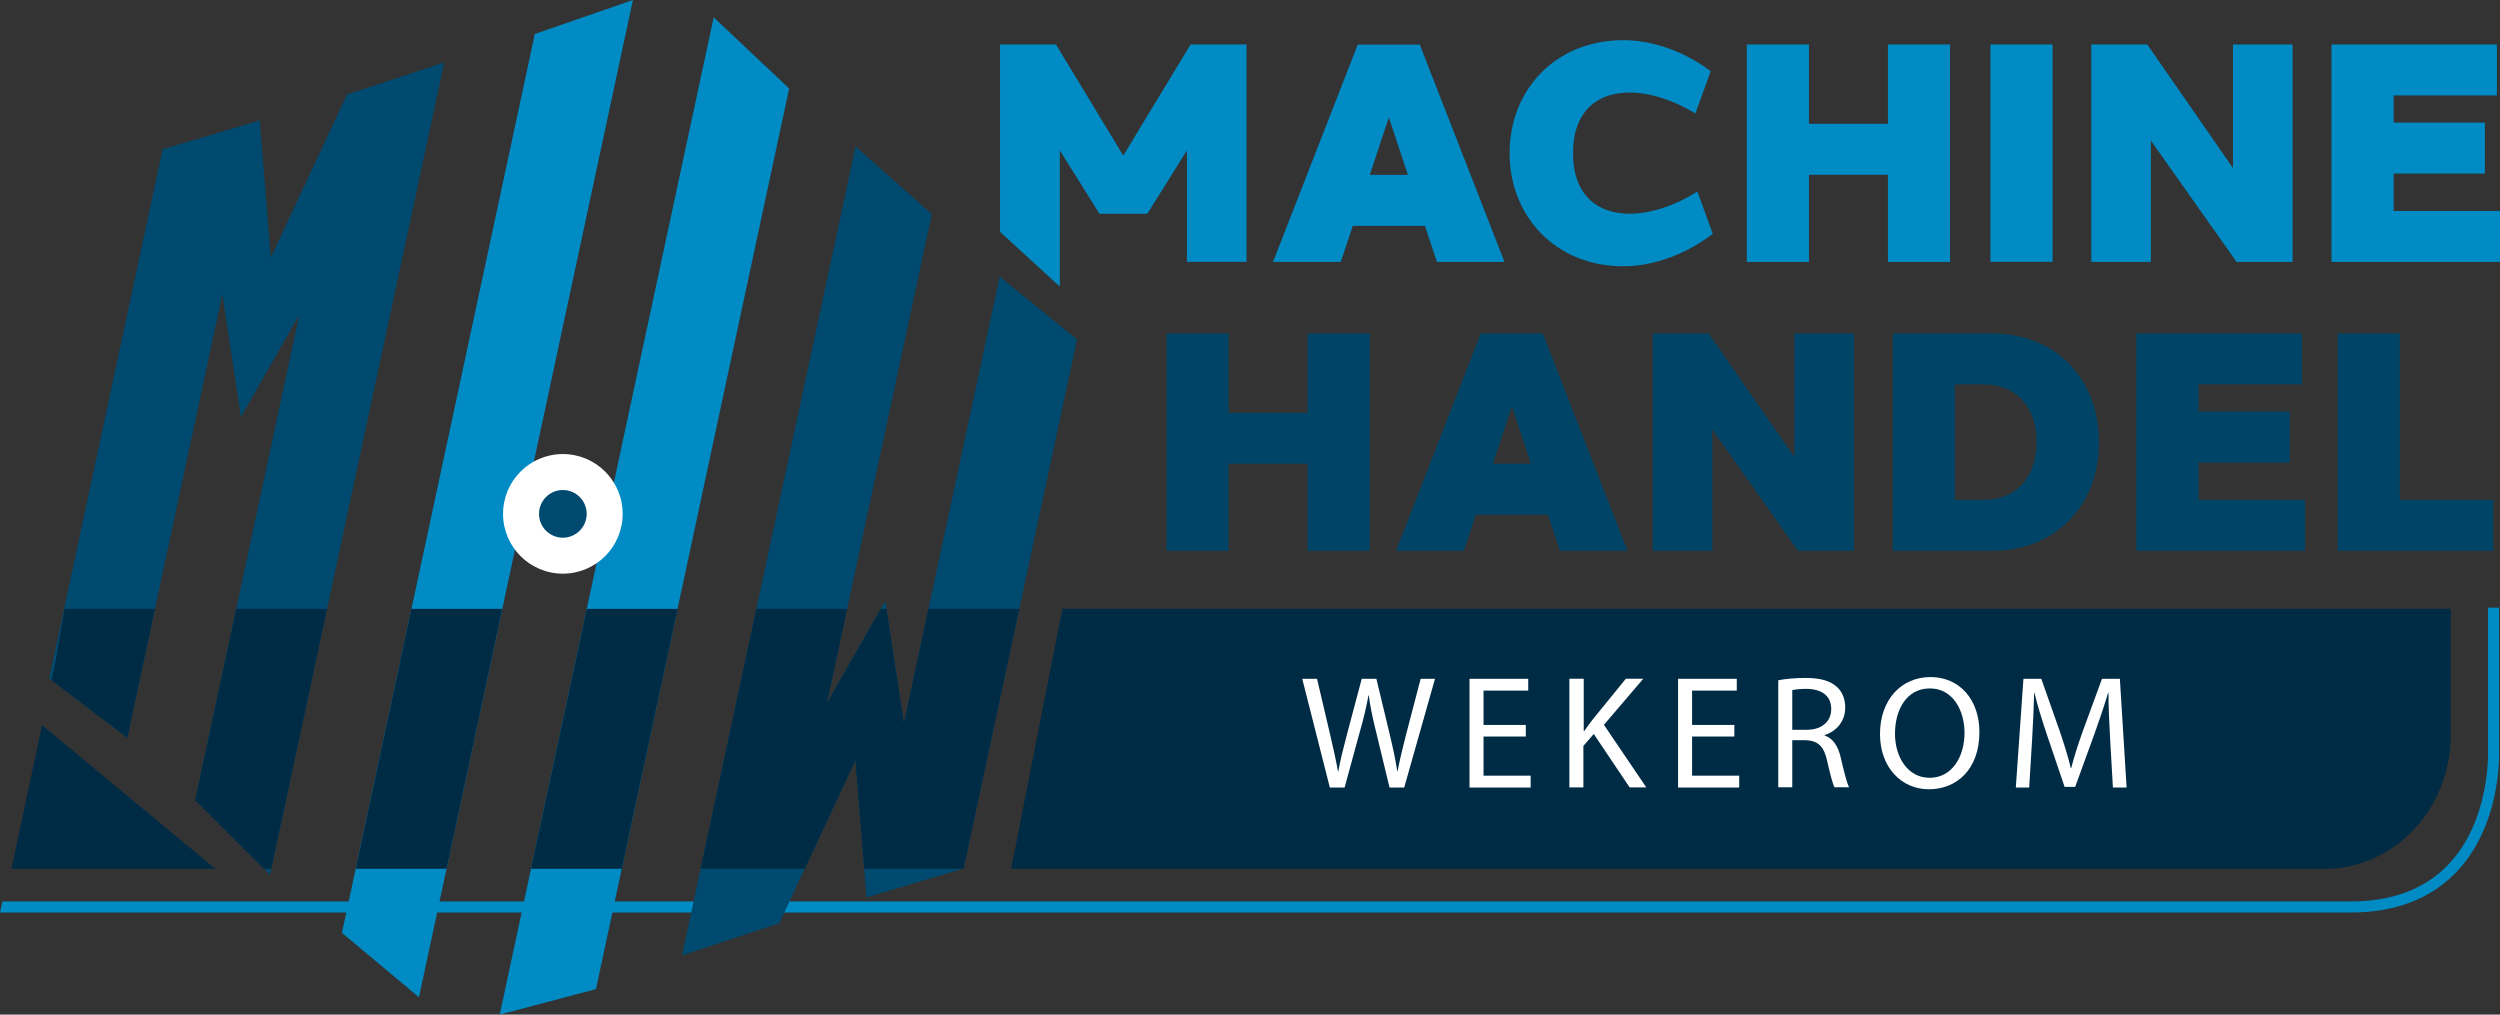 <?xml version="1.0" encoding="UTF-8"?>
<svg xmlns="http://www.w3.org/2000/svg" id="Laag_2" viewBox="0 0 226.57 91.95">
  <rect x="0" y="0" width="226.57" height="91.95" fill="#333333" stroke="none"/>
  <defs>
    <style>.cls-1{fill:#004a70;}.cls-2{fill:#004568;}.cls-3{fill:#002b44;}.cls-4{fill:#008bc5;}.cls-5{fill:#fff;}</style>
  </defs>
  <g id="Laag_1-2">
    <path class="cls-4" d="m90.63,21.04V4.03h5.07l6.1,10.07,6.1-10.07h5.07v19.7h-5.4v-10.1l-3.59,5.74h-2.17s0,0,0,0h-2.17l-3.59-5.74v12.34l-5.4-4.94Z"></path>
    <path class="cls-4" d="m130.23,23.74l-1.09-3.27h-6.54l-1.09,3.27h-6.14l7.68-19.7h5.62l7.68,19.7h-6.14Zm-2.63-7.89l-1.73-5.21-1.73,5.21h3.47Z"></path>
    <path class="cls-4" d="m147.12,3.64c2.57,0,5.45.96,7.92,2.81l-1.39,3.83c-2.01-1.22-4.14-1.9-5.99-1.89-2.89,0-5.1,1.67-5.1,5.49s2.22,5.48,5.11,5.49c1.91,0,4.11-.72,6.16-2.01l1.39,3.83c-2.5,1.93-5.49,2.94-8.09,2.94-6.21,0-10.32-4.58-10.32-10.25s4.1-10.24,10.32-10.24h0Z"></path>
    <path class="cls-4" d="m176.73,23.74h-5.63v-7.9h-7.16v7.9h-5.63V4.03h5.63v7.19h7.16v-7.19h5.63v19.7Z"></path>
    <path class="cls-4" d="m180.39,23.74V4.03h5.63v19.7h-5.63Z"></path>
    <path class="cls-4" d="m207.77,23.74h-5.07l-7.77-11v11h-5.4V4.03h5.07l7.77,11.2V4.03h5.4v19.7Z"></path>
    <path class="cls-4" d="m226.57,23.74h-15.27V4.03h14.99v4.62h-9.36v2.46h8.27v4.62h-8.27v3.39h9.65v4.62Z"></path>
    <path class="cls-2" d="m124.14,49.92h-5.63v-7.9h-7.16v7.9h-5.63v-19.7h5.63v7.19h7.16v-7.19h5.63v19.7Z"></path>
    <path class="cls-2" d="m141.38,49.92l-1.09-3.27h-6.54l-1.09,3.27h-6.14l7.68-19.7h5.62l7.68,19.7h-6.14Zm-2.63-7.89l-1.73-5.21-1.73,5.21h3.47Z"></path>
    <path class="cls-2" d="m168.02,49.92h-5.07l-7.77-11v11h-5.4v-19.7h5.07l7.77,11.2v-11.2h5.4v19.7Z"></path>
    <path class="cls-2" d="m180.51,30.22c5.86,0,9.72,4.18,9.72,9.85s-3.86,9.85-9.72,9.85h-8.97v-19.7h8.97Zm-.69,15.08c2.9,0,4.75-2.05,4.75-5.23s-1.84-5.23-4.75-5.23h-2.65v10.47h2.65Z"></path>
    <path class="cls-2" d="m208.89,49.92h-15.27v-19.7h14.99v4.62h-9.36v2.46h8.27v4.62h-8.27v3.39h9.65v4.62Z"></path>
    <path class="cls-2" d="m225.95,49.92h-14.09v-19.7h5.63v15.09h8.46v4.62Z"></path>
    <path class="cls-4" d="m213.02,82.7H0l.22-1h212.8c3.75,0,6.73-1.12,8.85-3.33,3.82-3.97,3.62-10.18,3.61-10.24v-13.06s1,0,1,0v13.04c.01.25.22,6.68-3.89,10.95-2.32,2.41-5.54,3.64-9.58,3.64Z"></path>
    <polygon class="cls-4" points="48.47 3.08 30.99 84.54 37.97 90.38 57.36 0 48.47 3.08"></polygon>
    <polygon class="cls-4" points="64.68 1.57 45.29 91.95 54.01 89.64 71.52 8.02 64.68 1.57"></polygon>
    <polyline class="cls-4" points="57.48 44.4 46.11 41.96 44.69 48.57"></polyline>
    <polygon class="cls-1" points="24.47 79.28 40.26 5.66 31.4 8.58 31.37 8.73 24.54 23.35 23.54 10.91 14.74 13.53 4.46 61.48 11.54 66.86 20.15 26.68 21.84 37.79 27.13 28.51 17.69 72.52 24.47 79.28"></polygon>
    <polygon class="cls-1" points="77.54 13.27 61.81 86.59 70.67 83.66 70.7 83.51 77.53 68.9 78.53 81.33 87.33 78.71 97.61 30.76 90.6 25.07 81.92 65.56 80.23 54.46 74.94 63.73 84.45 19.41 77.54 13.27"></polygon>
    <circle class="cls-5" cx="51.01" cy="46.57" r="5.42"></circle>
    <circle class="cls-1" cx="51.01" cy="46.57" r="2.16"></circle>
    <polygon class="cls-3" points="24.58 78.74 29.64 55.18 21.41 55.18 17.69 72.52 23.92 78.74 24.58 78.74"></polygon>
    <polygon class="cls-3" points="37.29 55.18 32.24 78.74 40.47 78.74 45.52 55.18 37.29 55.18"></polygon>
    <polygon class="cls-3" points="14.04 55.18 5.84 55.18 5.06 59.82 4.67 61.65 11.54 66.86 14.04 55.18"></polygon>
    <path class="cls-3" d="m96.28,55.18l-4.64,23.56h119.04c6.31,0,11.43-5.44,11.43-12.16v-11.41h-125.84Z"></path>
    <polygon class="cls-3" points="3.81 65.72 1.04 78.74 19.52 78.74 3.81 65.72"></polygon>
    <polygon class="cls-3" points="61.41 55.18 53.18 55.18 48.12 78.74 56.35 78.74 61.41 55.18"></polygon>
    <polygon class="cls-3" points="84.14 55.18 81.92 65.56 80.34 55.18 79.82 55.18 74.94 63.73 76.78 55.18 68.55 55.18 63.49 78.74 72.93 78.74 77.53 68.9 78.32 78.74 87.23 78.74 87.33 78.71 92.37 55.18 84.14 55.18"></polygon>
    <path class="cls-5" d="m120.52,71.37l-2.5-9.85h1.34l1.17,4.98c.29,1.23.56,2.46.73,3.41h.03c.16-.98.47-2.15.8-3.42l1.32-4.97h1.33l1.2,5c.28,1.17.54,2.34.69,3.38h.03c.2-1.08.48-2.18.79-3.41l1.3-4.97h1.3l-2.79,9.85h-1.33l-1.24-5.13c-.31-1.26-.51-2.22-.64-3.22h-.03c-.18.98-.39,1.94-.76,3.22l-1.4,5.13h-1.33Z"></path>
    <path class="cls-5" d="m138.28,66.75h-3.83v3.55h4.27v1.07h-5.54v-9.85h5.32v1.07h-4.05v3.11h3.83v1.05Z"></path>
    <path class="cls-5" d="m142.26,61.51h1.27v4.75h.04c.26-.38.53-.73.77-1.05l3.01-3.7h1.58l-3.57,4.18,3.84,5.67h-1.51l-3.25-4.84-.94,1.08v3.76h-1.27v-9.85Z"></path>
    <path class="cls-5" d="m157.18,66.75h-3.83v3.55h4.27v1.07h-5.54v-9.85h5.32v1.07h-4.05v3.11h3.83v1.05Z"></path>
    <path class="cls-5" d="m161.17,61.65c.64-.13,1.56-.21,2.44-.21,1.36,0,2.24.25,2.85.8.5.44.77,1.11.77,1.87,0,1.3-.82,2.16-1.86,2.51v.04c.76.26,1.21.96,1.45,1.99.32,1.37.56,2.32.76,2.7h-1.32c-.16-.28-.38-1.13-.66-2.35-.29-1.36-.82-1.87-1.97-1.92h-1.2v4.27h-1.27v-9.72Zm1.27,4.49h1.3c1.36,0,2.22-.75,2.22-1.87,0-1.27-.92-1.83-2.27-1.84-.61,0-1.05.06-1.26.12v3.6Z"></path>
    <path class="cls-5" d="m179.39,66.34c0,3.39-2.06,5.19-4.58,5.19s-4.43-2.02-4.43-5c0-3.13,1.94-5.17,4.58-5.17s4.43,2.06,4.43,4.98Zm-7.65.16c0,2.1,1.14,3.99,3.14,3.99s3.16-1.86,3.16-4.09c0-1.96-1.02-4.01-3.14-4.01s-3.16,1.94-3.16,4.11Z"></path>
    <path class="cls-5" d="m191.24,67.04c-.07-1.37-.16-3.03-.15-4.25h-.04c-.34,1.15-.75,2.38-1.24,3.74l-1.74,4.78h-.96l-1.59-4.69c-.47-1.39-.86-2.66-1.14-3.83h-.03c-.03,1.23-.1,2.88-.19,4.36l-.26,4.22h-1.21l.69-9.85h1.62l1.68,4.77c.41,1.21.75,2.29.99,3.32h.04c.25-.99.6-2.08,1.04-3.32l1.75-4.77h1.62l.61,9.85h-1.24l-.25-4.33Z"></path>
  </g>
</svg>
